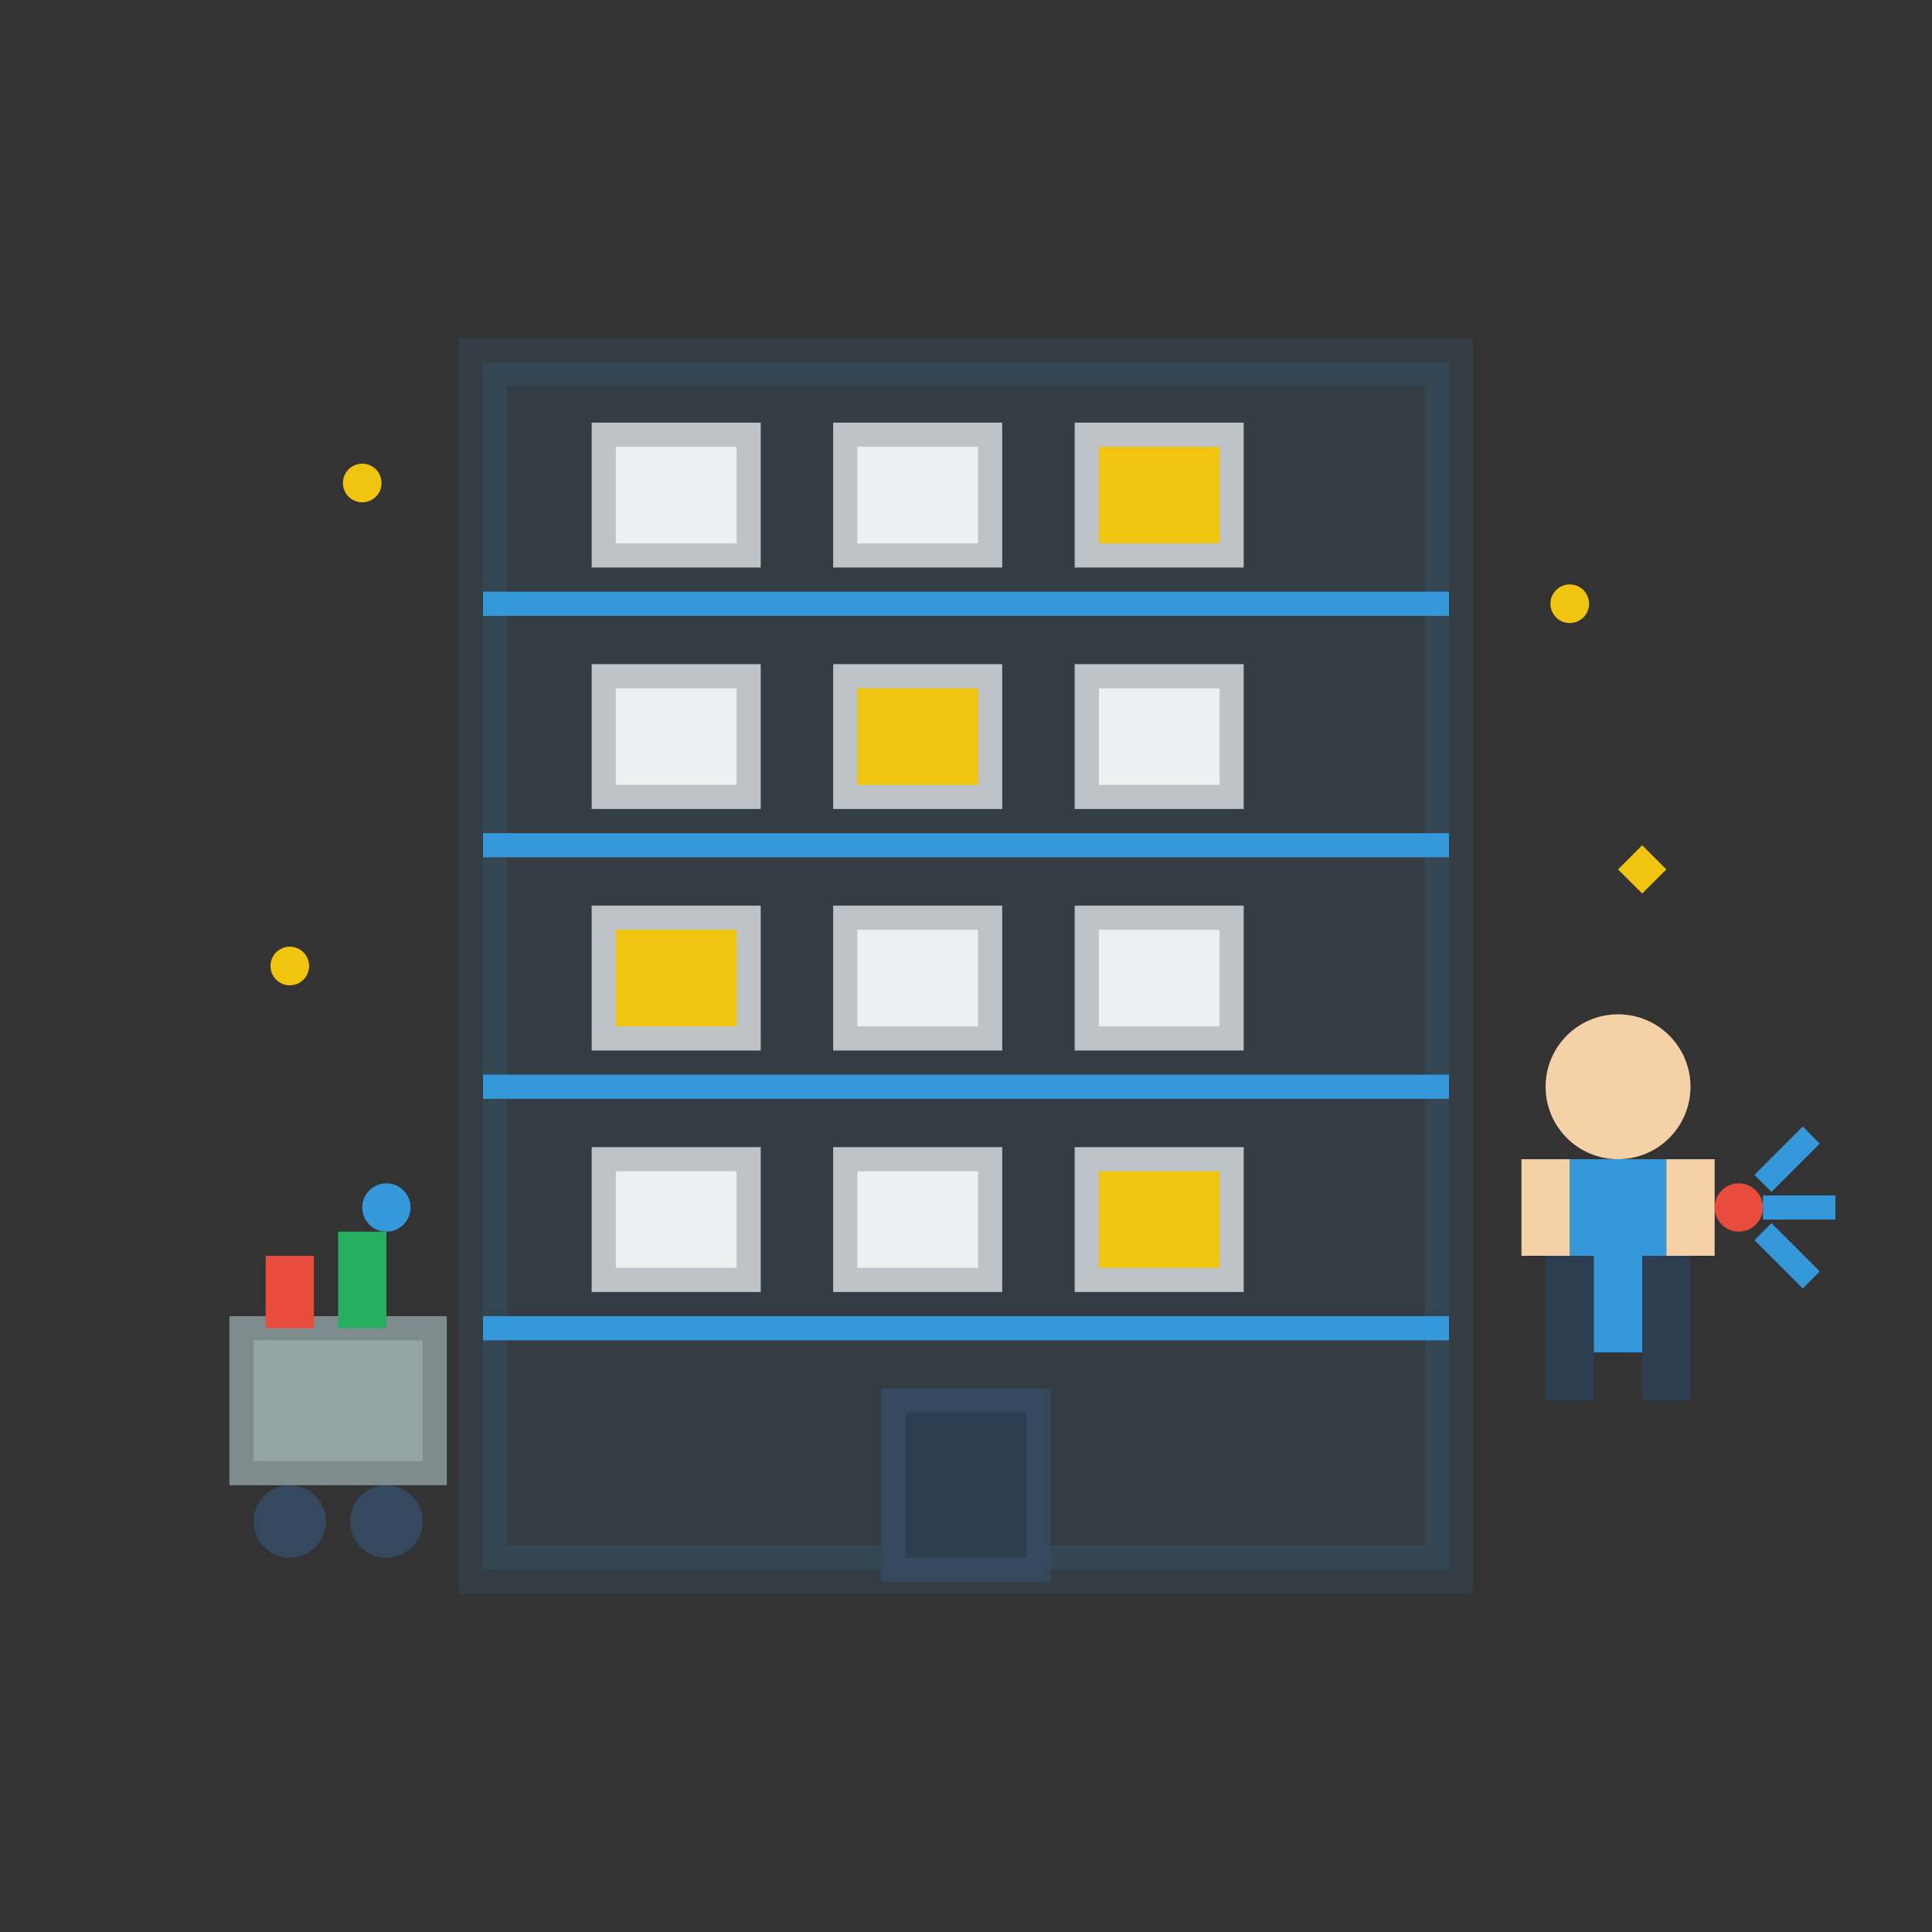 <svg width="80" height="80" viewBox="0 0 80 80" fill="none" xmlns="http://www.w3.org/2000/svg">
  <rect x="0" y="0" width="80" height="80" fill="#333333" stroke="none"/>
  <!-- Office building -->
  <rect x="20" y="15" width="40" height="50" fill="#3498db" opacity="0.1" stroke="#3498db" stroke-width="2"/>
  
  <!-- Building floors -->
  <line x1="20" y1="25" x2="60" y2="25" stroke="#3498db" stroke-width="1"/>
  <line x1="20" y1="35" x2="60" y2="35" stroke="#3498db" stroke-width="1"/>
  <line x1="20" y1="45" x2="60" y2="45" stroke="#3498db" stroke-width="1"/>
  <line x1="20" y1="55" x2="60" y2="55" stroke="#3498db" stroke-width="1"/>
  
  <!-- Windows grid -->
  <rect x="25" y="18" width="6" height="5" fill="#ecf0f1" stroke="#bdc3c7" stroke-width="1"/>
  <rect x="35" y="18" width="6" height="5" fill="#ecf0f1" stroke="#bdc3c7" stroke-width="1"/>
  <rect x="45" y="18" width="6" height="5" fill="#f1c40f" stroke="#bdc3c7" stroke-width="1"/>
  
  <rect x="25" y="28" width="6" height="5" fill="#ecf0f1" stroke="#bdc3c7" stroke-width="1"/>
  <rect x="35" y="28" width="6" height="5" fill="#f1c40f" stroke="#bdc3c7" stroke-width="1"/>
  <rect x="45" y="28" width="6" height="5" fill="#ecf0f1" stroke="#bdc3c7" stroke-width="1"/>
  
  <rect x="25" y="38" width="6" height="5" fill="#f1c40f" stroke="#bdc3c7" stroke-width="1"/>
  <rect x="35" y="38" width="6" height="5" fill="#ecf0f1" stroke="#bdc3c7" stroke-width="1"/>
  <rect x="45" y="38" width="6" height="5" fill="#ecf0f1" stroke="#bdc3c7" stroke-width="1"/>
  
  <rect x="25" y="48" width="6" height="5" fill="#ecf0f1" stroke="#bdc3c7" stroke-width="1"/>
  <rect x="35" y="48" width="6" height="5" fill="#ecf0f1" stroke="#bdc3c7" stroke-width="1"/>
  <rect x="45" y="48" width="6" height="5" fill="#f1c40f" stroke="#bdc3c7" stroke-width="1"/>
  
  <!-- Entrance -->
  <rect x="37" y="58" width="6" height="7" fill="#2c3e50" stroke="#34495e" stroke-width="1"/>
  
  <!-- Cleaning cart -->
  <rect x="10" y="55" width="8" height="6" fill="#95a5a6" stroke="#7f8c8d" stroke-width="1"/>
  <circle cx="12" cy="63" r="1.5" fill="#34495e"/>
  <circle cx="16" cy="63" r="1.5" fill="#34495e"/>
  
  <!-- Cleaning supplies on cart -->
  <rect x="11" y="52" width="2" height="3" fill="#e74c3c"/>
  <rect x="14" y="51" width="2" height="4" fill="#27ae60"/>
  <circle cx="16" cy="50" r="1" fill="#3498db"/>
  
  <!-- Cleaning person -->
  <circle cx="67" cy="45" r="3" fill="#f4d1a6"/>
  <rect x="65" y="48" width="4" height="8" fill="#3498db"/>
  <rect x="64" y="52" width="2" height="6" fill="#2c3e50"/>
  <rect x="68" y="52" width="2" height="6" fill="#2c3e50"/>
  <rect x="63" y="48" width="2" height="4" fill="#f4d1a6"/>
  <rect x="69" y="48" width="2" height="4" fill="#f4d1a6"/>
  
  <!-- Cleaning spray -->
  <circle cx="72" cy="50" r="1" fill="#e74c3c"/>
  <line x1="73" y1="49" x2="75" y2="47" stroke="#3498db" stroke-width="1"/>
  <line x1="73" y1="50" x2="76" y2="50" stroke="#3498db" stroke-width="1"/>
  <line x1="73" y1="51" x2="75" y2="53" stroke="#3498db" stroke-width="1"/>
  
  <!-- Sparkles around building -->
  <circle cx="15" cy="20" r="0.8" fill="#f1c40f"/>
  <circle cx="65" cy="25" r="0.8" fill="#f1c40f"/>
  <circle cx="12" cy="40" r="0.8" fill="#f1c40f"/>
  <path d="M68 35L69 36L68 37L67 36Z" fill="#f1c40f"/>
</svg>
